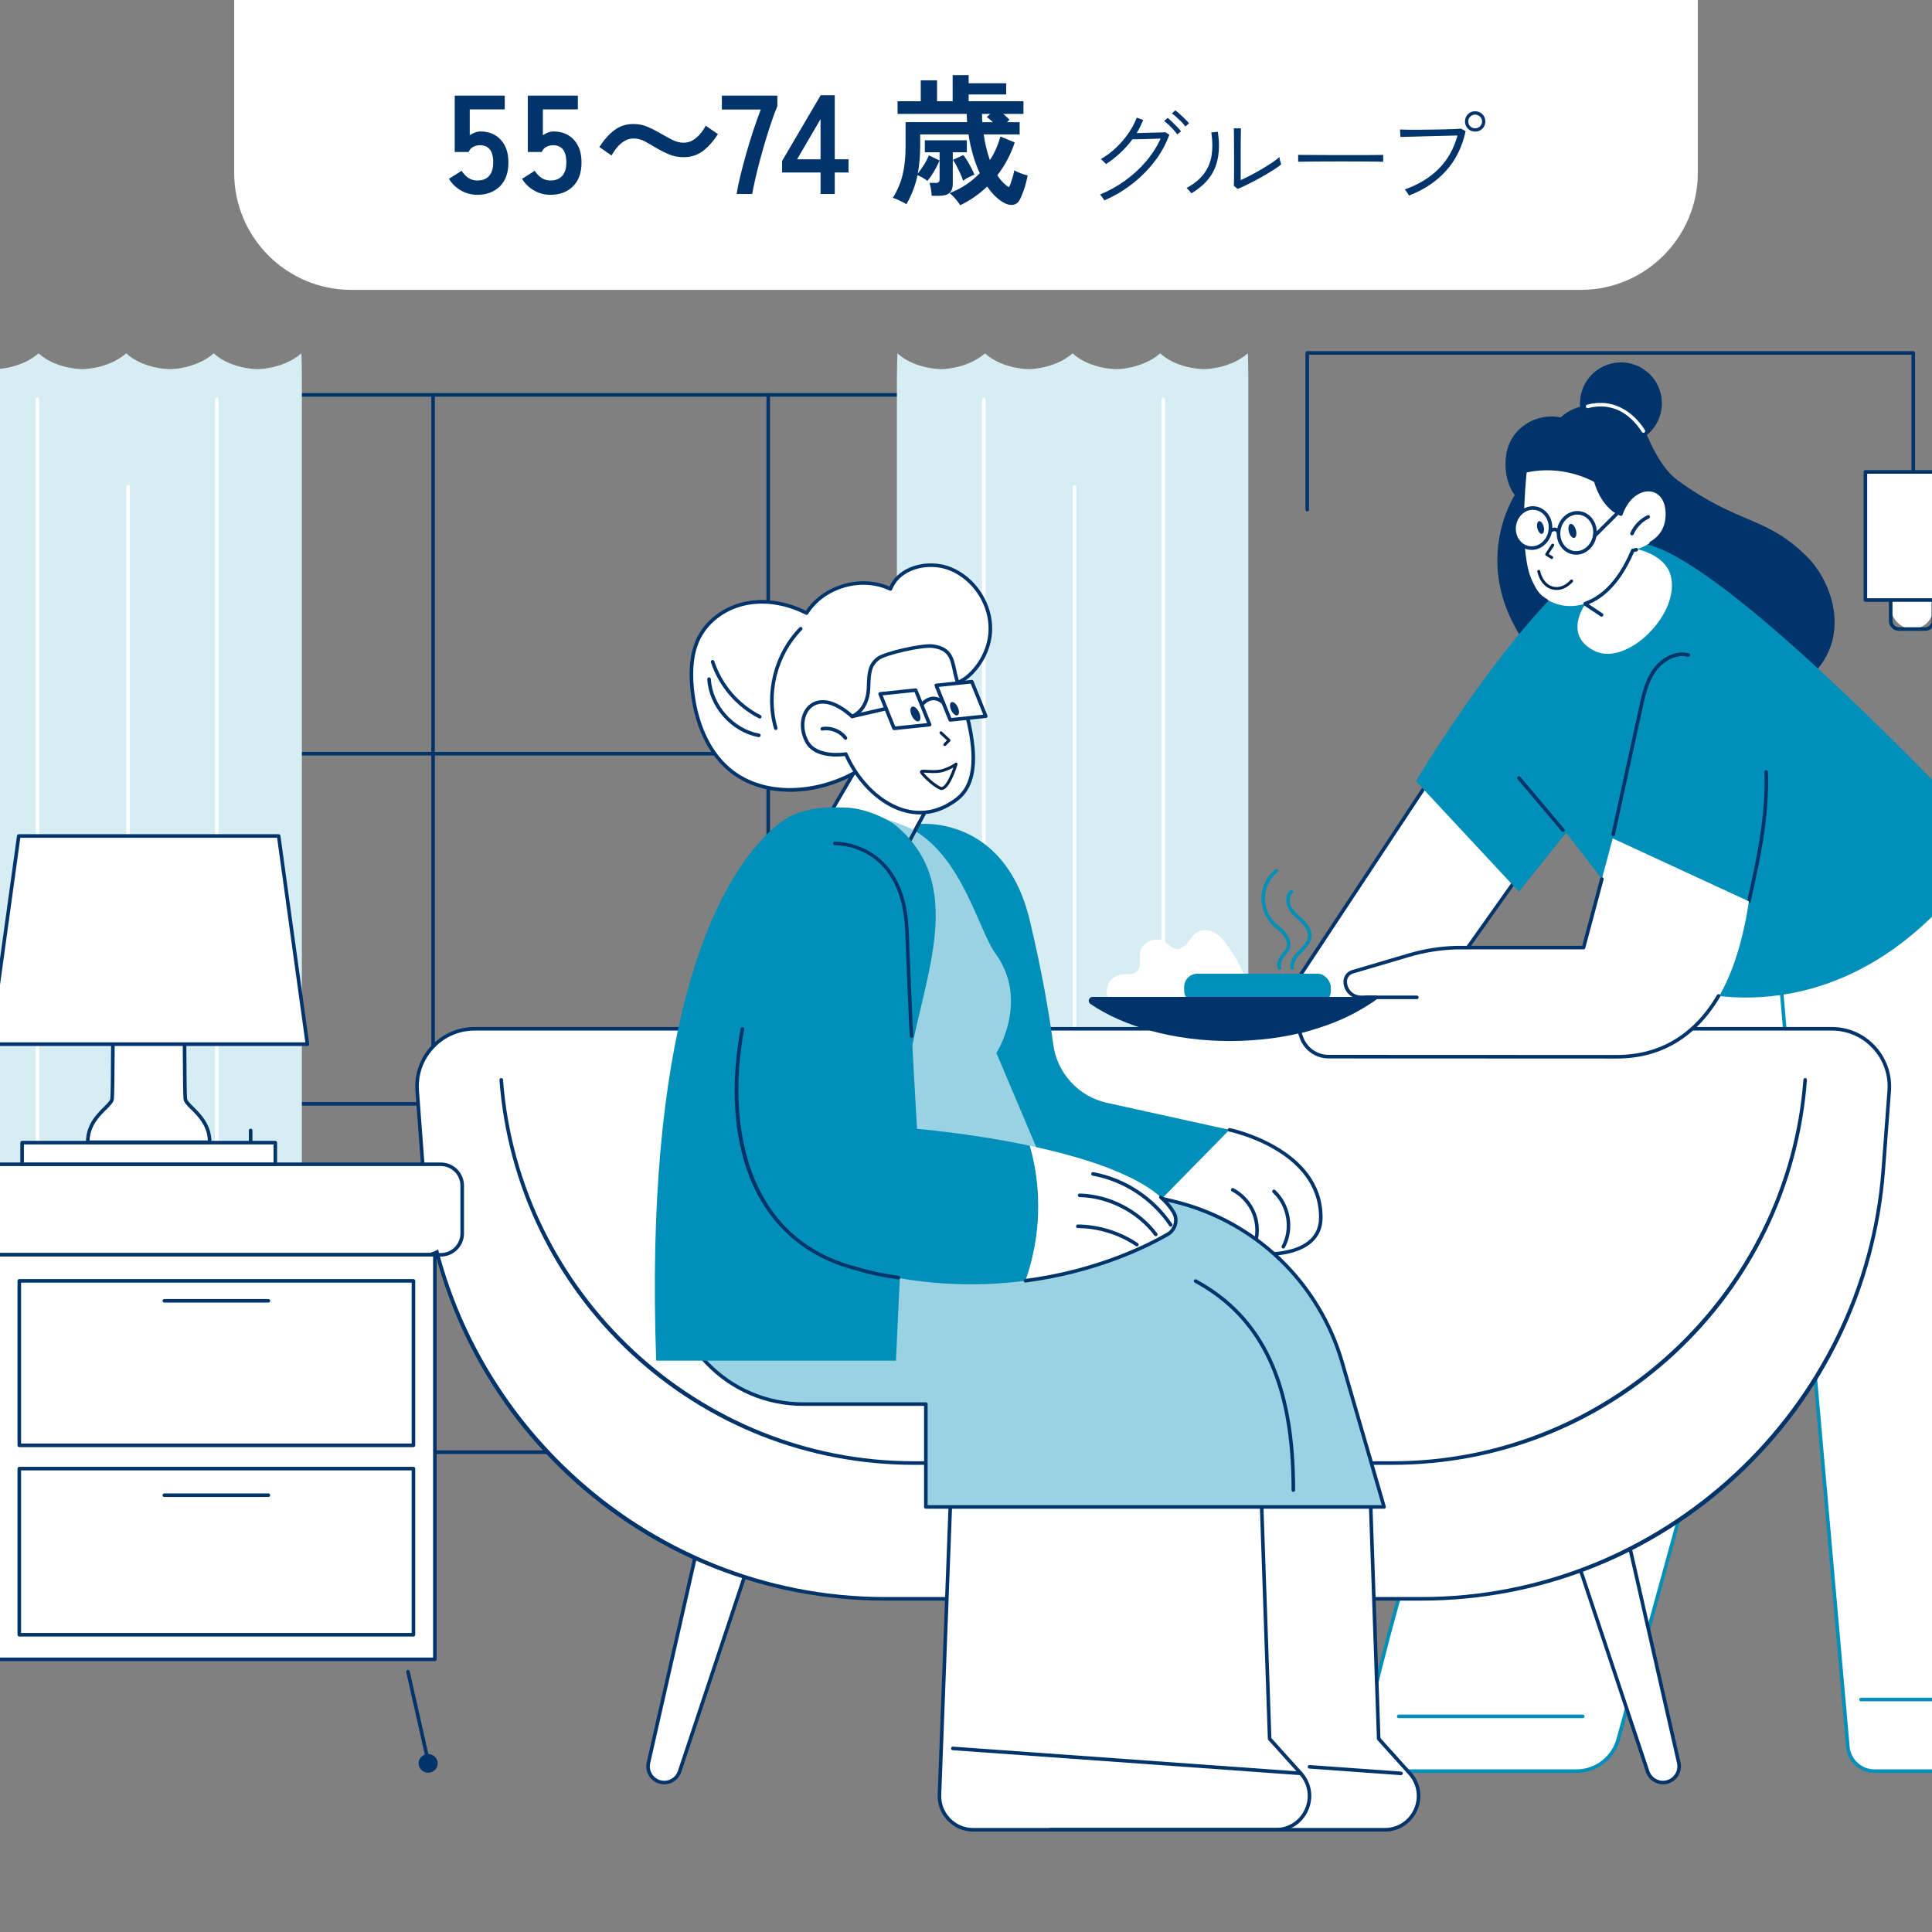 <?xml version="1.0" encoding="UTF-8"?>
<svg id="_レイヤー_2" data-name="レイヤー 2" xmlns="http://www.w3.org/2000/svg" viewBox="0 0 330 330">
  <rect x="0" y="0" width="330" height="330" fill="#808080" stroke="none"/>
  <defs>
    <style>
      .cls-1, .cls-2 {
        fill: none;
      }

      .cls-3 {
        fill: #008fb8;
      }

      .cls-2 {
        stroke: #002750;
        stroke-linecap: round;
        stroke-linejoin: round;
        stroke-width: .5px;
      }

      .cls-4 {
        fill: #fff;
      }

      .cls-5 {
        fill: #00346a;
      }

      .cls-6 {
        fill: #99d2e3;
      }

      .cls-7 {
        fill: #d6edf4;
      }
    </style>
  </defs>
  <g id="content">
    <g id="_げつがくほけん量" data-name="げつがくほけん量">
      <g>
        <g>
          <g id="Home_care_service" data-name="Home care service">
            <g>
              <g>
                <path class="cls-5" d="M185.112,248.35H21.843c-.168,0-.304-.136-.304-.304V67.446c0-.168.136-.304.304-.304h163.269c.168,0,.304.136.304.304v180.6c0,.168-.136.304-.304.304ZM22.147,247.742h162.661V67.75H22.147v179.992Z"/>
                <path class="cls-5" d="M185.112,129.045H21.843c-.168,0-.304-.136-.304-.304s.136-.304.304-.304h163.269c.168,0,.304.136.304.304s-.136.304-.304.304Z"/>
                <path class="cls-5" d="M185.112,188.845H21.843c-.168,0-.304-.136-.304-.304s.136-.304.304-.304h163.269c.168,0,.304.136.304.304s-.136.304-.304.304Z"/>
                <path class="cls-5" d="M131.225,248.35c-.168,0-.304-.136-.304-.304V67.446c0-.168.136-.304.304-.304s.304.136.304.304v180.6c0,.168-.136.304-.304.304Z"/>
                <path class="cls-5" d="M73.971,248.35c-.168,0-.304-.136-.304-.304V67.446c0-.168.136-.304.304-.304s.304.136.304.304v180.6c0,.168-.136.304-.304.304Z"/>
              </g>
              <g>
                <path class="cls-7" d="M51.47,60.353c-2.626,2.297-6.302,2.697-7.481,2.697-.905,0-4.824-.278-7.478-2.693,0,0,0-.002,0-.003,0,0,0,0-.002.001,0,0-.001,0-.002-.001,0,0,0,.002,0,.003-2.626,2.294-6.299,2.694-7.478,2.694-.905,0-4.825-.278-7.478-2.694,0-.001,0-.003,0-.004,0,0-.001.001-.002.002,0,0,0,0,0,0h0c-2.626,2.295-6.299,2.695-7.479,2.695-.905,0-4.824-.278-7.478-2.693,0,0,0-.002,0-.003,0,0-.001,0-.002.001,0,0-.001,0-.002-.001,0,0,0,.002,0,.003-2.626,2.294-6.299,2.694-7.478,2.694-.905,0-4.828-.278-7.481-2.697-.035.409-.089,3.673-.089,4.025v186.3c0,3.712,3.39,6.721,7.571,6.721,3.782,0,6.915-2.461,7.48-5.678.565,3.217,3.698,5.678,7.48,5.678s6.916-2.462,7.48-5.679c.563,3.218,3.698,5.681,7.48,5.681s6.915-2.461,7.48-5.678c.565,3.217,3.698,5.678,7.48,5.678,4.181,0,7.571-3.009,7.571-6.721V64.378c0-.352-.031-3.687-.089-4.025Z"/>
                <path class="cls-4" d="M37.031,234.637c-.168,0-.304-.136-.304-.304V68.225c0-.168.136-.304.304-.304s.304.136.304.304v166.108c0,.168-.136.304-.304.304Z"/>
                <path class="cls-4" d="M21.876,246.597c-.168,0-.304-.136-.304-.304V83.175c0-.168.136-.304.304-.304s.304.136.304.304v163.118c0,.168-.136.304-.304.304Z"/>
                <path class="cls-4" d="M6.383,246.597c-.168,0-.304-.136-.304-.304V68.225c0-.168.136-.304.304-.304s.304.136.304.304v178.068c0,.168-.136.304-.304.304Z"/>
              </g>
              <g>
                <path class="cls-7" d="M213.13,60.353c-2.626,2.297-6.302,2.697-7.481,2.697-.905,0-4.824-.278-7.478-2.693,0,0,0-.002,0-.003,0,0-.001,0-.002.001,0,0-.001,0-.002-.001,0,0,0,.002,0,.003-2.626,2.294-6.299,2.694-7.478,2.694-.905,0-4.825-.278-7.478-2.694,0-.001,0-.003,0-.004,0,0-.001.001-.002.002,0,0,0,0,0,0h0c-2.626,2.295-6.299,2.695-7.479,2.695-.905,0-4.824-.278-7.478-2.693,0,0,0-.002,0-.003,0,0-.001,0-.002.001,0,0-.001,0-.002-.001,0,0,0,.002,0,.003-2.626,2.294-6.299,2.694-7.478,2.694-.905,0-4.828-.278-7.481-2.697-.035.409-.089,3.673-.089,4.025v186.3c0,3.712,3.39,6.721,7.571,6.721,3.781,0,6.915-2.461,7.48-5.678.565,3.217,3.698,5.678,7.48,5.678s6.916-2.462,7.48-5.679c.563,3.218,3.698,5.681,7.48,5.681s6.915-2.461,7.48-5.678c.565,3.217,3.698,5.678,7.48,5.678,4.181,0,7.571-3.009,7.571-6.721V64.378c0-.352-.031-3.687-.089-4.025Z"/>
                <path class="cls-4" d="M198.692,234.637c-.168,0-.304-.136-.304-.304V68.225c0-.168.136-.304.304-.304s.304.136.304.304v166.108c0,.168-.136.304-.304.304Z"/>
                <path class="cls-4" d="M183.536,246.597c-.168,0-.304-.136-.304-.304V83.175c0-.168.136-.304.304-.304s.304.136.304.304v163.118c0,.168-.136.304-.304.304Z"/>
                <path class="cls-4" d="M168.044,246.597c-.168,0-.304-.136-.304-.304V68.225c0-.168.136-.304.304-.304s.304.136.304.304v178.068c0,.168-.136.304-.304.304Z"/>
              </g>
            </g>
            <g>
              <g>
                <g>
                  <g>
                    <path class="cls-4" d="M320.198,302.523h30.858c2.717,0,4.84-2.346,4.571-5.05l-14.09-141.781c-.921-9.263-6.802-17.203-13.327-23.839l-2.135.856-42.01,8.669s-39.876,103.257-50.484,152.855l-4.799,3.679c-1.949,1.494-.893,4.611,1.563,4.611h38.948c3.315,0,6.222-2.215,7.102-5.413l29.615-107.613,9.612,108.835c.209,2.372,2.196,4.191,4.576,4.191Z"/>
                    <path class="cls-3" d="M351.056,302.827h-30.858c-2.556,0-4.654-1.921-4.879-4.469l-9.463-107.154-29.167,105.986c-.913,3.319-3.954,5.637-7.395,5.637h-38.948c-1.251,0-2.319-.766-2.721-1.951-.402-1.186-.02-2.444.973-3.206l4.71-3.611c10.526-49.097,50.075-151.76,50.474-152.792.037-.096.121-.167.222-.188l41.984-8.664,2.109-.846c.114-.046.244-.019.33.069,8.368,8.511,12.63,16.145,13.413,24.023l14.09,141.781c.137,1.375-.317,2.75-1.244,3.775-.927,1.023-2.25,1.61-3.63,1.61ZM306.011,189.193c.009,0,.018,0,.028.001.147.013.263.13.276.276l9.612,108.835c.197,2.231,2.034,3.914,4.273,3.914h30.858c1.209,0,2.367-.514,3.179-1.41.812-.897,1.209-2.102,1.09-3.306l-14.09-141.781c-.764-7.688-4.928-15.163-13.099-23.512l-1.946.781c-.017.007-.034.012-.052.016l-41.848,8.635c-1.76,4.573-40.119,104.533-50.41,152.655-.015.071-.055.134-.112.178l-4.799,3.679c-.951.729-1.02,1.783-.767,2.527.252.744.948,1.538,2.145,1.538h38.948c3.168,0,5.967-2.134,6.808-5.189l29.615-107.613c.037-.133.157-.224.293-.224Z"/>
                  </g>
                  <path class="cls-3" d="M349.308,290.595h-31.435c-.168,0-.304-.136-.304-.304s.136-.304.304-.304h31.435c.168,0,.304.136.304.304s-.136.304-.304.304Z"/>
                  <path class="cls-3" d="M270.347,293.474h-31.435c-.168,0-.304-.136-.304-.304s.136-.304.304-.304h31.435c.168,0,.304.136.304.304s-.136.304-.304.304Z"/>
                  <path class="cls-3" d="M306.01,189.669c-.156,0-.289-.12-.303-.278l-1.71-20.053c-.014-.167.11-.315.277-.329.167-.015.315.11.329.277l1.71,20.053c.014.167-.11.315-.277.329-.009,0-.018.001-.026.001Z"/>
                </g>
                <g>
                  <g>
                    <ellipse class="cls-5" cx="276.872" cy="68.889" rx="6.994" ry="6.989" transform="translate(-7.039 97.148) rotate(-19.656)"/>
                    <path class="cls-5" d="M261.504,111.194c8.687.246,42.891,10.885,49.253,2.709,5.155-6.625,1.702-15.031-2.085-18.803-7.064-7.038-11.573-5.369-22.17-13.098-2.968-2.165-4.921-7.11-4.921-7.11-.18-.434-1.93-4.012-6.149-5.374-2.125-.686-6.254-.701-8.844,1.775,0,0-3.616-.928-6.763,1.756-2.006,1.71-2.674,3.999-2.676,6.132-.004,3.627,1.592,5.374,1.592,5.374,0,0-8.288,12.513,2.763,26.639Z"/>
                    <path class="cls-4" d="M280.706,73.926c-.101,0-.2-.05-.257-.142-1.309-2.068-4.244-5.347-9.198-4.075-.163.042-.328-.056-.37-.219-.042-.163.056-.328.219-.37,5.524-1.417,8.738,2.562,9.863,4.34.09.142.048.33-.094.42-.05.032-.107.047-.162.047Z"/>
                  </g>
                  <g>
                    <g>
                      <polygon class="cls-4" points="247.01 128.895 217.609 173.371 235.374 183.468 270.343 134.147 247.01 128.895"/>
                      <path class="cls-5" d="M235.374,183.773c-.051,0-.103-.013-.15-.04l-17.765-10.098c-.073-.042-.126-.112-.146-.194-.02-.082-.004-.168.042-.239l29.401-44.476c.07-.105.197-.157.321-.129l23.333,5.252c.099.022.181.093.217.188.036.095.023.202-.036.285l-34.969,49.321c-.059.083-.153.128-.248.128ZM218.043,173.267l17.242,9.801,34.546-48.724-22.683-5.106-29.105,44.029Z"/>
                    </g>
                    <g>
                      <path class="cls-3" d="M288.169,169.018s26.195,9.104,48.147-19.607c2.371-3.101,2.147-7.462-.55-10.285-11.999-12.56-44.89-45.946-55.864-46.337-13.52-.482-38.052,40.636-38.052,40.636l17.595,18.894,8.069-10.085,20.653,26.784Z"/>
                      <path class="cls-5" d="M266.979,142.109c-.086,0-.172-.037-.233-.108l-7.533-8.918c-.108-.128-.092-.32.036-.429.128-.108.32-.092.429.036l7.533,8.918c.108.128.092.32-.036.429-.057.048-.127.072-.196.072Z"/>
                      <path class="cls-5" d="M275.546,142.825c-.021,0-.043-.002-.065-.007-.164-.036-.268-.198-.233-.362l4.717-21.649c.462-2.122.986-4.527,2.347-6.458,1.278-1.814,3.673-3.372,6.144-2.764.163.04.263.205.223.368-.04.163-.205.263-.368.223-2.181-.536-4.38.932-5.502,2.524-1.29,1.831-1.8,4.172-2.25,6.237l-4.717,21.649c-.031.142-.157.239-.297.239Z"/>
                      <path class="cls-5" d="M298.73,154.26c-.022,0-.044-.002-.067-.007-.164-.037-.267-.199-.231-.363,1.517-6.785,3.237-14.475,2.928-22.024-.007-.168.124-.31.291-.316.17-.005.309.124.316.291.312,7.629-1.416,15.36-2.942,22.182-.032.142-.157.238-.297.238Z"/>
                    </g>
                  </g>
                  <g>
                    <g>
                      <path class="cls-4" d="M270.795,103.184s-3.921,5.272,1.576,8.003c5.497,2.731,14.778-6.401,12.982-12.917-1.067-3.87-6.47-4.632-6.47-4.632l-4.224-1.868-7.221,8.659,3.357,2.755Z"/>
                      <path class="cls-5" d="M273.561,105.333c-.058,0-.117-.016-.168-.051l-2.766-1.844c-.14-.093-.178-.282-.084-.422.093-.14.282-.178.422-.084l2.766,1.844c.14.093.178.282.084.422-.059.088-.155.135-.253.135Z"/>
                    </g>
                    <g>
                      <g>
                        <path class="cls-4" d="M276.865,87.813s-2.997-1.021-4.316-5.693c0,0-5.265-3.239-12.065-1.675,0,0-1.579,13.618.956,18.91,2.535,5.293,12.086,7.457,17.451-5.337,0,0,6.089-1.337,5.905-6.52-.184-5.183-5.984-5.253-7.932.315Z"/>
                        <path class="cls-5" d="M264.106,102.898c-.047,0-.095-.011-.14-.034-1.573-.818-2.169-2.061-2.799-3.377-2.544-5.311-1.049-18.517-.984-19.077.015-.128.108-.233.234-.261,6.842-1.574,12.073,1.577,12.292,1.712.065.04.113.103.133.176,1.025,3.63,3.106,4.985,3.85,5.365,1.225-3.151,3.62-4.311,5.379-4.044,1.788.271,2.949,1.854,3.03,4.129.088,2.478-.894,4.349-2.919,5.56-.144.086-.331.04-.417-.105-.086-.144-.039-.331.105-.417,1.846-1.104,2.704-2.745,2.623-5.016-.07-1.965-1.033-3.325-2.513-3.549-1.575-.239-3.758.896-4.828,3.954-.055.158-.227.241-.385.188-.127-.044-3.113-1.109-4.476-5.78-.742-.417-5.535-2.922-11.527-1.627-.185,1.753-1.345,13.735.952,18.529.708,1.478,1.232,2.425,2.531,3.1.149.078.207.261.13.41-.054.104-.16.164-.27.164Z"/>
                        <path class="cls-5" d="M270.765,103.397c-.127,0-.245-.08-.288-.207-.054-.159.032-.332.191-.386,2.238-.756,5.432-2.914,7.944-8.905.041-.097.129-.167.234-.183.106-.017.412-.07.55-.115.16-.052.331.035.383.195.052.16-.035.332-.195.384-.131.043-.332.083-.476.109-2.59,6.082-5.909,8.302-8.246,9.091-.032.011-.065.016-.097.016Z"/>
                      </g>
                      <path class="cls-5" d="M278.756,91.446c-.04,0-.082-.008-.121-.025-.154-.067-.225-.246-.158-.4.566-1.304,1.628-2.4,2.913-3.009.152-.072.334-.007.405.145.072.152.007.333-.145.405-1.154.546-2.107,1.531-2.615,2.701-.05.115-.162.183-.279.183Z"/>
                    </g>
                    <g>
                      <path class="cls-5" d="M269.223,94.746c-.169,0-.34-.014-.512-.042-.904-.15-1.688-.677-2.207-1.486-.513-.799-.707-1.778-.544-2.757.337-2.033,2.12-3.438,3.974-3.129.904.15,1.688.677,2.207,1.486.513.799.707,1.778.544,2.757-.306,1.845-1.802,3.171-3.463,3.171ZM269.422,87.898c-1.368,0-2.605,1.115-2.862,2.662-.138.83.024,1.657.456,2.329.425.662,1.063,1.093,1.795,1.215,1.521.253,2.992-.927,3.274-2.629.138-.83-.024-1.657-.456-2.329-.425-.662-1.063-1.093-1.795-1.215-.138-.023-.276-.034-.413-.034Z"/>
                      <g>
                        <path class="cls-4" d="M264.79,90.702c-.31,1.87-1.933,3.159-3.624,2.879-1.692-.28-2.811-2.023-2.501-3.893.31-1.87,1.933-3.159,3.624-2.879,1.691.28,2.811,2.023,2.501,3.893Z"/>
                        <path class="cls-5" d="M261.627,93.923c-.169,0-.34-.014-.511-.042-.904-.15-1.688-.677-2.207-1.486-.513-.799-.707-1.778-.544-2.757.337-2.032,2.118-3.436,3.974-3.129.904.15,1.688.678,2.207,1.486.513.799.707,1.778.544,2.757-.306,1.845-1.802,3.171-3.462,3.171ZM261.826,87.075c-1.368,0-2.605,1.115-2.862,2.662-.138.83.024,1.657.456,2.329.425.662,1.063,1.093,1.795,1.215,1.525.254,2.992-.927,3.274-2.628.138-.83-.024-1.657-.456-2.329-.425-.662-1.063-1.093-1.795-1.215-.138-.023-.276-.034-.412-.034Z"/>
                      </g>
                      <path class="cls-5" d="M272.386,91.829c-.078,0-.156-.03-.216-.089-.119-.119-.118-.312,0-.43l4.486-4.471c.119-.119.312-.118.43,0,.119.119.118.312,0,.43l-4.486,4.471c-.059.059-.137.089-.215.089Z"/>
                      <path class="cls-5" d="M266.211,91.319c-.127,0-.246-.081-.289-.208-.071-.213-.169-.341-.29-.377-.226-.068-.557.133-.655.209-.132.103-.324.079-.427-.053-.103-.132-.081-.322.051-.426.063-.05.638-.484,1.205-.313.222.067.522.254.693.768.053.159-.033.332-.193.385-.032.011-.064.016-.096.016Z"/>
                    </g>
                  </g>
                </g>
              </g>
              <g>
                <g>
                  <path class="cls-4" d="M112.711,304.368c-1.42-.398-2.278-1.842-1.951-3.282l9.551-42.047,9.393,2.633-13.625,40.905c-.467,1.401-1.948,2.189-3.368,1.791Z"/>
                  <path class="cls-5" d="M113.459,304.776c-.275,0-.554-.037-.831-.115-1.578-.442-2.529-2.042-2.165-3.642l9.551-42.047c.018-.081.069-.151.141-.194.071-.043.157-.054.238-.032l9.393,2.633c.08.022.148.077.187.15.039.074.046.16.02.239l-13.625,40.905c-.427,1.283-1.619,2.102-2.908,2.102ZM120.537,259.42l-9.48,41.735c-.292,1.283.471,2.567,1.736,2.921,1.265.355,2.581-.345,2.997-1.594l13.524-40.602-8.777-2.46Z"/>
                </g>
                <g>
                  <path class="cls-4" d="M284.791,304.368c1.42-.398,2.278-1.842,1.951-3.282l-9.551-42.047-9.393,2.633,13.625,40.905c.467,1.401,1.948,2.189,3.368,1.791Z"/>
                  <path class="cls-5" d="M284.043,304.776c-1.29,0-2.481-.819-2.908-2.102l-13.625-40.905c-.026-.079-.019-.165.02-.239.039-.074.107-.128.187-.15l9.393-2.633c.08-.023.166-.011.238.032.072.043.123.113.141.194l9.551,42.047c.364,1.6-.588,3.2-2.165,3.642-.277.078-.556.115-.831.115ZM284.791,304.368h.003-.003ZM268.188,261.88l13.524,40.602c.416,1.248,1.733,1.949,2.997,1.594,1.265-.355,2.028-1.638,1.736-2.921l-9.48-41.735-8.777,2.46Z"/>
                </g>
                <g>
                  <path class="cls-4" d="M242.792,273.091h-91.635c-41.389,0-75.782-31.955-78.887-73.296l-1.012-13.47c-.43-5.722,4.089-10.602,9.818-10.602h231.797c5.728,0,10.248,4.88,9.818,10.602l-1.012,13.47c-3.105,41.341-37.498,73.296-78.887,73.296Z"/>
                  <path class="cls-5" d="M242.792,273.395h-91.635c-20.095,0-39.275-7.538-54.007-21.227-14.732-13.688-23.676-32.28-25.183-52.351l-1.012-13.47c-.211-2.815.767-5.615,2.686-7.683,1.942-2.093,4.582-3.246,7.435-3.246h231.797c2.853,0,5.493,1.153,7.435,3.246,1.918,2.068,2.897,4.868,2.686,7.683l-1.012,13.47c-1.507,20.071-10.451,38.663-25.183,52.351-14.732,13.688-33.913,21.227-54.007,21.227ZM81.076,176.028c-2.682,0-5.164,1.084-6.989,3.051-1.83,1.973-2.727,4.538-2.525,7.223l1.012,13.47c3.075,40.943,37.593,73.014,78.584,73.014h91.635c40.99,0,75.509-32.072,78.584-73.014l1.012-13.47c.202-2.685-.695-5.251-2.525-7.223-1.826-1.968-4.308-3.051-6.989-3.051H81.076Z"/>
                </g>
                <path class="cls-5" d="M237.89,250.201h-81.83c-17.953,0-35.089-6.735-48.251-18.964-13.162-12.229-21.152-28.839-22.499-46.771-.013-.168.113-.314.281-.326.169-.012.313.113.326.281,2.745,36.545,33.555,65.172,70.143,65.172h81.83c36.588,0,67.398-28.627,70.143-65.172.013-.168.155-.295.326-.281.168.013.293.159.281.326-1.347,17.932-9.337,34.542-22.499,46.771-13.162,12.229-30.298,18.964-48.251,18.964Z"/>
              </g>
              <g>
                <g>
                  <path class="cls-4" d="M275.462,143.201l-4.979,18.653-21.554.005c-2.799.065-5.577.498-8.263,1.289l-9.642,2.841c-.742.219-1.251.9-1.251,1.673,0,1.487,1.205,2.692,2.691,2.692h1.728l-3.269,2.363-9.354,2.412.705,2.031c.693,1.996,2.564,3.326,4.664,3.326,9.557-.003,30.425.017,49.15.021,14.334.003,20.42-11.847,22.64-26.55l-23.267-10.755Z"/>
                  <path class="cls-5" d="M242.011,170.658h-8.775c-.168,0-.304-.136-.304-.304s.136-.304.304-.304h8.775c.168,0,.304.136.304.304s-.136.304-.304.304Z"/>
                  <path class="cls-5" d="M276.094,180.81h-.004c-9.061-.002-18.624-.007-27.164-.012-9.108-.005-17.054-.01-21.986-.008h-.001c-2.228,0-4.217-1.418-4.951-3.53l-.327-.94c-.028-.081-.021-.17.02-.245.041-.075.111-.13.194-.15.032-.008,3.29-.826,7.178-2.598,2.862-1.304,4.354-2.173,5.098-2.668h-1.686c-1.652,0-2.995-1.344-2.995-2.996,0-.902.604-1.71,1.469-1.965l9.642-2.841c2.71-.799,5.517-1.237,8.342-1.302l21.327-.005,3.067-11.49c.043-.162.21-.259.372-.216.162.043.259.21.216.372l-3.127,11.716c-.036.133-.156.226-.294.226l-21.554.005c-2.764.064-5.518.493-8.177,1.277l-9.642,2.841c-.608.179-1.033.747-1.033,1.381,0,1.317,1.071,2.388,2.387,2.388h2.585c.119,0,.228.07.277.179.049.109.03.236-.048.326-.036.041-.937,1.031-5.973,3.326-3.231,1.473-6.037,2.296-6.962,2.549l.219.63c.648,1.867,2.407,3.121,4.376,3.121h.001c4.933-.002,12.878.003,21.987.008,8.54.005,18.103.011,27.163.012h.004c7.381,0,13.164-3.446,17.188-10.241.086-.145.272-.192.417-.107.145.086.193.272.107.417-4.141,6.994-10.101,10.54-17.711,10.54Z"/>
                </g>
                <g>
                  <path class="cls-4" d="M214.154,170.913c-.939-3.282-2.416-6.408-4.354-9.217-.617-.894-1.304-1.778-2.239-2.331-.935-.553-2.172-.713-3.095-.139-.673.418-1.078,1.144-1.569,1.767-.491.622-1.201,1.199-1.987,1.1-.797-.101-1.333-.841-2.015-1.265-1.52-.946-3.85.104-4.149,1.869-.187,1.106.243,2.451-.567,3.226-.722.69-1.894.388-2.875.575-1.045.2-1.934,1.057-2.173,2.094-.514,2.238,1.15,3.037,2.931,3.273,2.322.308,4.655.53,6.994.665,4.72.272,9.461.189,14.169-.25.334-.031.71-.087.905-.36.202-.283.12-.671.025-1.005Z"/>
                  <rect class="cls-3" x="202.263" y="166.31" width="25.044" height="5.246" rx="2.275" ry="2.275"/>
                  <path class="cls-5" d="M233.572,170.284h-46.948c-.644,0-.905.835-.372,1.197,5.682,3.87,14.255,6.335,23.846,6.335s18.163-2.465,23.846-6.335c.533-.363.273-1.197-.372-1.197Z"/>
                  <g>
                    <path class="cls-3" d="M218.584,165.648c-.108,0-.213-.058-.268-.16-.328-.612-.179-1.42.41-2.216.101-.136.208-.269.316-.402.316-.391.615-.761.726-1.195.226-.885-.405-1.73-.687-2.051-.292-.334-.627-.623-.981-.929-.291-.252-.592-.512-.867-.799-1.214-1.268-1.873-3.072-1.764-4.824.109-1.752.987-3.46,2.349-4.568.13-.106.322-.086.428.044.106.13.086.322-.044.428-1.232,1.002-2.027,2.548-2.126,4.133-.099,1.586.498,3.218,1.596,4.366.255.266.532.506.825.76.354.306.72.623,1.041.989.729.833,1.028,1.782.819,2.603-.144.563-.499,1.003-.842,1.427-.102.126-.205.253-.3.382-.164.221-.673.987-.363,1.566.079.148.024.332-.124.412-.046.025-.095.036-.144.036Z"/>
                    <path class="cls-3" d="M220.717,165.648c-.144,0-.272-.103-.299-.25-.223-1.231.681-2.304,1.379-3.004l.121-.121c.686-.685,1.396-1.393,1.485-2.274.077-.76-.318-1.579-1.175-2.433-.192-.191-.392-.375-.593-.559-.562-.516-1.142-1.049-1.537-1.737-.56-.975-.636-2.425.326-3.189.131-.105.323-.083.427.049.105.131.083.323-.049.427-.67.533-.616,1.644-.177,2.41.348.607.869,1.085,1.421,1.592.207.19.413.38.611.576.993.989,1.447,1.973,1.351,2.925-.111,1.097-.934,1.919-1.661,2.643l-.12.12c-.957.959-1.342,1.742-1.211,2.466.03.165-.08.324-.245.353-.018.003-.037.005-.054.005Z"/>
                  </g>
                </g>
              </g>
            </g>
            <g>
              <g>
                <g>
                  <path class="cls-4" d="M150.516,123.974l-8.89,15.221-5.711,1.075s9.102,8.959,18.978,6.754c8.325-1.858,5.811-3.787,5.811-3.787l-3.794-2.65,6.448-14.216-12.842-2.397Z"/>
                  <path class="cls-5" d="M155.253,144.149c-.048,0-.097-.011-.143-.036-.148-.079-.205-.263-.126-.412l3.035-5.702,4.909-11.4-12.257-2.288-8.781,15.036c-.044.076-.12.129-.206.146l-5.711,1.075c-.166.03-.324-.078-.355-.243-.031-.165.078-.324.243-.355l5.574-1.049,8.82-15.101c.065-.111.191-.17.319-.146l12.842,2.397c.091.017.169.074.213.156.044.082.048.178.011.263l-5.07,11.772-3.046,5.724c-.055.103-.16.161-.269.161Z"/>
                </g>
                <g>
                  <g>
                    <path class="cls-4" d="M169.154,107.771c.195-4.483-2.675-8.939-6.837-10.613-3.715-1.494-8.776-.287-10.225,3.446-4.897-2.369-11.433-.492-14.327,4.115-3.084-1.576-6.653-2.325-10.061-1.709-3.408.615-6.608,2.689-8.227,5.751-1.421,2.686-1.554,5.873-1.254,8.897.508,5.128,2.342,10.375,6.269,13.71,5.719,4.857,14.559,4.381,21.154.803,2.856-1.55,5.408-3.596,7.715-5.874,2.344-2.313,4.123-5.304,6.523-7.509,1.719-1.579,4.071-1.918,5.808-3.581,2.019-1.933,3.34-4.63,3.463-7.437Z"/>
                    <path class="cls-5" d="M134.958,135.238c-.074,0-.147,0-.22-.001-4.082-.045-7.693-1.302-10.442-3.637-3.518-2.988-5.782-7.929-6.375-13.912-.372-3.759.049-6.726,1.288-9.069,1.605-3.035,4.761-5.243,8.442-5.908,3.186-.575,6.729-.002,10.008,1.615,2.977-4.459,9.38-6.308,14.276-4.13.643-1.424,1.824-2.539,3.434-3.236,2.158-.936,4.865-.968,7.063-.083,4.272,1.719,7.228,6.307,7.027,10.909-.122,2.811-1.419,5.597-3.556,7.644-.924.885-2.011,1.406-3.062,1.911-1,.48-1.945.934-2.75,1.674-1.254,1.152-2.364,2.558-3.438,3.916-.965,1.222-1.963,2.485-3.077,3.585-2.576,2.542-5.122,4.48-7.784,5.924-3.334,1.809-7.172,2.8-10.833,2.8ZM130.132,103.101c-.807,0-1.601.069-2.373.208-3.499.632-6.494,2.723-8.012,5.594-1.181,2.234-1.581,5.088-1.22,8.725.577,5.826,2.766,10.623,6.163,13.508,5.953,5.056,14.961,3.942,20.811.768,2.611-1.417,5.112-3.322,7.647-5.823,1.088-1.073,2.074-2.322,3.027-3.529,1.088-1.377,2.213-2.802,3.503-3.987.872-.801,1.902-1.296,2.899-1.774,1.008-.484,2.05-.984,2.904-1.802,2.025-1.939,3.253-4.575,3.369-7.231.19-4.353-2.605-8.692-6.646-10.318-2.053-.826-4.579-.796-6.594.077-1.568.68-2.686,1.785-3.234,3.197-.031.079-.093.142-.172.173-.079.031-.168.028-.244-.009-4.748-2.297-11.13-.464-13.937,4.003-.084.134-.256.181-.396.109-2.434-1.244-5.024-1.889-7.495-1.889Z"/>
                  </g>
                  <g>
                    <path class="cls-4" d="M159.268,110.364c3.696.453,3.342,2.953,4.121,5.586,1.815,6.133,5.344,16.445.11,20.518-7.48,5.82-15.711-.158-19.026-7.669,0,0-4.989.847-6.617-2.067-2.422-4.335,1.109-10.254,7.694-4.359,0,0,2.572-.926,2.787-4.643.126-2.174-.064-3.992,1.691-5.28,1.224-.898,7.485-2.301,9.239-2.086Z"/>
                    <path class="cls-5" d="M157.126,139.109c-.813,0-1.633-.103-2.453-.31-4.187-1.056-8.149-4.75-10.384-9.667-1.043.134-5.175.476-6.699-2.252-1.293-2.315-.984-5.186.703-6.537.854-.684,3.263-1.873,7.313,1.674.541-.265,2.255-1.335,2.427-4.304.017-.287.028-.568.038-.842.073-1.858.136-3.462,1.777-4.666,1.261-.925,7.625-2.366,9.456-2.143,3.181.39,3.585,2.286,4.012,4.293.105.491.213.999.364,1.508.113.381.232.778.356,1.189,1.881,6.255,4.723,15.708-.35,19.655-2.044,1.59-4.275,2.401-6.56,2.401ZM144.473,128.494c.119,0,.229.07.278.181,2.142,4.855,6.001,8.508,10.07,9.534,2.937.74,5.873.055,8.49-1.982,4.744-3.691,1.974-12.904.141-19-.124-.412-.243-.81-.357-1.191-.157-.532-.268-1.052-.375-1.554-.43-2.02-.741-3.479-3.491-3.816-1.704-.21-7.859,1.176-9.022,2.029-1.404,1.03-1.459,2.428-1.528,4.199-.011.278-.022.562-.039.853-.224,3.874-2.875,4.872-2.987,4.912-.105.038-.223.015-.306-.06-2.67-2.39-5.103-3.04-6.673-1.782-1.462,1.171-1.705,3.703-.552,5.766,1.504,2.691,6.253,1.923,6.301,1.915.017-.003.034-.004.051-.004Z"/>
                  </g>
                  <path class="cls-5" d="M132.507,124.686c-.132,0-.253-.086-.292-.219-1.754-6.021-.054-12.808,4.331-17.291.118-.12.31-.122.43-.005.12.118.122.31.005.43-4.234,4.328-5.876,10.881-4.182,16.695.047.161-.046.33-.207.377-.028.008-.057.012-.085.012Z"/>
                  <path class="cls-5" d="M129.624,125.911c-.018,0-.036-.001-.054-.005-4.641-.834-8.489-5.177-8.76-9.886-.01-.168.119-.312.286-.321.167-.008.312.119.321.286.256,4.441,3.884,8.535,8.26,9.322.165.03.275.188.246.353-.026.147-.155.25-.299.25Z"/>
                  <path class="cls-5" d="M129.775,122.732c-.046,0-.093-.011-.138-.033-3.862-1.965-6.853-5.454-8.207-9.572-.052-.16.034-.332.194-.384.16-.052.332.034.384.194,1.304,3.966,4.185,7.327,7.905,9.22.15.076.209.259.133.409-.054.105-.161.166-.271.166Z"/>
                  <path class="cls-5" d="M144.416,126.364c-.092,0-.184-.042-.243-.122-.832-1.107-2.308-1.693-3.673-1.458-.165.029-.323-.083-.351-.248-.029-.166.083-.323.248-.351,1.584-.273,3.296.408,4.262,1.693.101.134.074.325-.06.426-.055.041-.119.061-.182.061Z"/>
                </g>
                <g>
                  <g>
                    <polygon class="cls-4" points="158.79 123.775 152.715 124.409 150.329 118.514 156.405 117.879 158.79 123.775"/>
                    <path class="cls-5" d="M152.714,124.713c-.123,0-.235-.074-.282-.19l-2.386-5.895c-.036-.089-.028-.189.021-.271.049-.082.134-.136.229-.146l6.076-.634c.137-.013.263.063.314.189l2.386,5.895c.036.089.028.189-.021.271-.049.082-.134.136-.229.146l-6.076.634c-.011.001-.021.002-.032.002ZM150.763,118.774l2.148,5.308,5.446-.569-2.148-5.308-5.446.568Z"/>
                  </g>
                  <g>
                    <polygon class="cls-4" points="168.378 122.331 162.302 122.965 159.917 117.07 165.993 116.436 168.378 122.331"/>
                    <path class="cls-5" d="M162.302,123.269c-.123,0-.235-.074-.282-.19l-2.386-5.895c-.036-.089-.028-.189.021-.271.049-.082.134-.136.229-.146l6.076-.634c.136-.013.263.063.314.189l2.386,5.895c.036.089.028.189-.021.271-.049.082-.134.136-.229.146l-6.076.634c-.011.001-.021.002-.032.002ZM160.35,117.33l2.148,5.308,5.446-.568-2.148-5.308-5.446.569Z"/>
                  </g>
                  <path class="cls-5" d="M157.426,120.706c-.063,0-.126-.019-.18-.059-.135-.1-.164-.289-.065-.425.033-.044.814-1.09,2.023-1.218.722-.077,1.433.188,2.108.786.126.112.137.304.026.43-.112.126-.304.137-.43.026-.541-.479-1.091-.694-1.636-.637-.94.098-1.595.966-1.601.975-.06.08-.152.123-.245.123Z"/>
                  <path class="cls-5" d="M145.55,122.677c-.138,0-.264-.095-.296-.236-.038-.164.064-.327.228-.365l5.799-1.336c.165-.037.327.065.365.228.038.164-.064.327-.228.365l-5.799,1.336c-.023.005-.046.008-.069.008Z"/>
                </g>
              </g>
              <g>
                <g>
                  <path class="cls-4" d="M162.815,244.096l-2.348,62.456c-.123,3.27,2.494,5.988,5.764,5.988h70.289c4.995,0,7.629-5.92,4.286-9.633l-5.319-5.908-1.532-44.622-71.142-8.281Z"/>
                  <path class="cls-5" d="M236.521,312.843h-70.289c-1.665,0-3.218-.661-4.373-1.86-1.156-1.2-1.758-2.778-1.695-4.443l2.348-62.456c.003-.085.042-.164.106-.22.064-.055.149-.081.233-.071l71.142,8.281c.149.017.264.141.269.292l1.528,44.511,5.245,5.826c1.628,1.809,2.025,4.314,1.035,6.538-.99,2.222-3.115,3.603-5.547,3.603ZM163.106,244.436l-2.335,62.127c-.056,1.499.485,2.919,1.526,3.999,1.039,1.079,2.437,1.674,3.935,1.674h70.289c2.188,0,4.101-1.242,4.992-3.242.891-2.001.534-4.255-.931-5.883l-5.319-5.908c-.048-.053-.075-.122-.078-.193l-1.523-44.36-70.555-8.213Z"/>
                </g>
                <path class="cls-5" d="M217.895,312.843h-38.544c-.168,0-.304-.136-.304-.304s.136-.304.304-.304h38.544c2.188,0,4.101-1.242,4.992-3.242.891-2.001.534-4.255-.931-5.883l-5.319-5.908c-.048-.053-.075-.122-.078-.193l-1.532-44.622c-.006-.168.126-.309.294-.315.178-.008.309.126.315.294l1.528,44.511,5.244,5.826c1.628,1.809,2.025,4.314,1.035,6.538-.99,2.222-3.115,3.603-5.547,3.603Z"/>
                <path class="cls-5" d="M222.181,303.21c-.007,0-.015,0-.022,0l-59.433-4.263c-.168-.012-.294-.158-.282-.325.012-.167.159-.29.325-.282l59.433,4.263c.168.012.294.158.282.325-.012.16-.145.282-.303.282Z"/>
                <path class="cls-5" d="M239.301,303.21c-.007,0-.015,0-.022,0l-15.626-1.121c-.168-.012-.294-.158-.282-.325.012-.168.154-.294.325-.282l15.626,1.121c.168.012.294.158.282.325-.012.16-.145.282-.303.282Z"/>
              </g>
              <g>
                <g>
                  <path class="cls-3" d="M175.899,157.23c2.125,8.915,3.329,16.123,4.005,21.159.661,4.928,4.329,8.915,9.182,9.984l20.932,4.613-12.571,12.809-37.709-4.751-3.468-59.334.59-.953s14.696-1.742,19.039,16.473Z"/>
                  <g>
                    <path class="cls-4" d="M210.018,192.987s15.597,3.141,15.585,14.964c-.01,9.336-18.203,6.018-17.999,4.212.002-.018.004-.036.006-.055.313-2.747-1.637-5.237-4.379-5.583l-5.784-.729,12.571-12.809Z"/>
                    <path class="cls-5" d="M215.967,214.542c-3.561,0-6.991-.81-8.151-1.602-.374-.255-.547-.528-.515-.812,0,0,.006-.055.006-.055.293-2.57-1.553-4.924-4.115-5.247l-5.784-.729c-.167-.021-.285-.173-.264-.34.021-.167.174-.286.34-.264l5.784.729c2.89.364,4.973,3.02,4.643,5.919l-.006.055c.106.586,4.799,2.109,9.883,1.663,3.423-.3,7.505-1.57,7.51-5.91.012-11.434-15.187-14.634-15.34-14.665-.165-.033-.271-.194-.238-.358.033-.165.194-.271.358-.238.159.032,15.841,3.328,15.829,15.262-.003,2.349-1.091,4.114-3.235,5.244-1.862.982-4.313,1.347-6.705,1.348Z"/>
                    <path class="cls-5" d="M214.231,213.181c-.036,0-.072-.006-.107-.02-.157-.059-.237-.234-.178-.392.633-1.686.629-3.619-.012-5.303-.64-1.684-1.922-3.131-3.516-3.969-.149-.078-.206-.262-.127-.411.078-.149.261-.206.411-.127,1.723.907,3.108,2.471,3.801,4.291.692,1.82.697,3.91.013,5.733-.046.122-.162.197-.285.197Z"/>
                    <path class="cls-5" d="M219.194,213.261c-.049,0-.098-.012-.144-.037-.148-.08-.203-.264-.123-.412,1.582-2.932.924-6.842-1.53-9.094-.124-.114-.132-.306-.018-.43.113-.124.306-.132.43-.018,2.653,2.435,3.364,6.662,1.654,9.831-.055.102-.16.16-.268.16Z"/>
                  </g>
                </g>
                <g>
                  <g>
                    <path class="cls-6" d="M218.484,214.981c-4.995-4.744-11.228-8.184-18.17-9.815l-21.052-3.877-9.071-21.434s5.716-8.887-.163-16.995c-2.845-3.925-5.529-16.019-13.747-20.949-2.625-1.575-11.459-3.948-11.459-3.948,0,0-18.489,39.78-25.483,50.005-3.334,4.875-4.585,16.889-4.981,28.128-.457,12.963,9.882,23.736,22.848,23.736h20.931v17.566h78.274l-7.189-24.773c-1.988-6.851-5.744-12.9-10.739-17.645Z"/>
                    <path class="cls-5" d="M236.413,257.703h-78.274c-.168,0-.304-.136-.304-.304v-17.261h-20.626c-6.334,0-12.246-2.51-16.646-7.068-4.42-4.579-6.731-10.61-6.506-16.983.516-14.642,2.209-24.16,5.034-28.289,6.894-10.079,18.47-40.23,18.586-40.533.06-.157.236-.235.393-.175.157.06.235.236.175.393-.116.304-11.718,30.521-18.652,40.659-2.719,3.976-4.423,13.647-4.928,27.967-.219,6.206,2.031,12.08,6.336,16.539,4.284,4.438,10.041,6.882,16.208,6.882h20.931c.168,0,.304.136.304.304v17.261h77.565l-7.076-24.384c-1.936-6.671-5.621-12.726-10.656-17.509-.122-.116-.127-.308-.011-.43.116-.122.309-.127.43-.011,5.114,4.858,8.856,11.006,10.822,17.78l7.189,24.773c.027.092.008.191-.049.268-.058.076-.148.122-.243.122Z"/>
                    <path class="cls-5" d="M218.484,215.286c-.075,0-.151-.028-.209-.084-5.036-4.783-11.27-8.151-18.03-9.74l-19.127-4.495c-.164-.038-.265-.202-.227-.366.038-.163.202-.265.366-.227l19.126,4.495c6.865,1.613,13.196,5.033,18.31,9.891.122.116.127.308.011.43-.06.063-.14.095-.221.095Z"/>
                    <path class="cls-5" d="M155.253,144.149c-.048,0-.097-.011-.143-.036-.148-.079-.205-.263-.126-.412l1.709-3.211c.079-.148.263-.205.412-.126.148.079.205.263.126.412l-1.71,3.211c-.055.103-.16.161-.269.161Z"/>
                  </g>
                  <path class="cls-5" d="M220.911,254.829h0c-.168,0-.304-.137-.304-.305.028-18.035-5.227-29.297-16.538-35.441-.148-.08-.202-.265-.122-.413.08-.147.264-.202.413-.122,11.528,6.262,16.884,17.694,16.856,35.976,0,.168-.136.304-.304.304Z"/>
                </g>
                <path class="cls-3" d="M153.008,140.999c-1.205-1.008-4.963-2.866-8.185-3.035-5.014-.264-8.884.306-12.003,2.899-11.874,9.872-22.701,36.78-20.737,91.548h40.948l2.481-52.175c2.531-14.034,9.488-29.21-2.504-39.236Z"/>
                <g>
                  <path class="cls-3" d="M175.909,195.707c-10.064-2.135-19.269-2.891-19.269-2.891,0,0-1.128-18.497-1.737-33.942-.6-15.223-13.45-14.809-13.45-14.809,0,0-29.199,62.867,3.88,72.367,11.244,3.229,21.372,3.441,29.827,2.328,2.617-7.356,2.916-15.557.749-23.053Z"/>
                  <path class="cls-5" d="M153.474,218.533c-.015,0-.029-.001-.044-.003-3.334-.48-4.74-.816-8.182-1.805-8.171-2.347-14.133-7.79-17.24-15.741-2.746-7.027-3.265-15.772-1.501-25.288.031-.165.189-.274.355-.244.165.031.274.189.244.355-2.985,16.099.258,35.149,18.311,40.333,3.41.979,4.803,1.312,8.1,1.787.166.024.282.178.258.345-.022.152-.152.261-.301.261Z"/>
                  <path class="cls-5" d="M155.693,177.273c-.159,0-.293-.124-.303-.286-.002-.029-.188-3.113-.79-18.101-.246-6.117-2.4-10.565-6.231-12.864-2.887-1.733-5.726-1.654-5.753-1.653-.171.005-.309-.126-.315-.293-.006-.168.125-.309.293-.315.123-.004,11.997-.247,12.613,15.101.601,14.974.788,18.059.789,18.088.01.168-.117.312-.285.322-.006,0-.013,0-.019,0Z"/>
                  <path class="cls-4" d="M175.909,195.707c2.167,7.496,1.868,15.697-.749,23.053,11.982-1.578,20.601-5.82,24.265-7.914,1.315-.751,1.814-2.437,1.053-3.746-3.285-5.649-14.369-9.23-24.569-11.393Z"/>
                  <path class="cls-5" d="M175.159,219.065c-.15,0-.281-.111-.301-.265-.022-.167.095-.319.262-.341,11.725-1.545,20.166-5.598,24.154-7.876.574-.328,1.002-.883,1.174-1.521.167-.621.084-1.263-.233-1.808-.503-.865-1.222-1.717-2.136-2.531-.126-.112-.137-.304-.025-.429.112-.126.304-.137.429-.025.962.857,1.721,1.759,2.257,2.68.399.687.504,1.494.295,2.272-.213.794-.745,1.483-1.46,1.891-4.027,2.301-12.548,6.393-24.376,7.951-.013.002-.027.003-.04.003Z"/>
                  <path class="cls-5" d="M194.189,212.895c-.059,0-.118-.017-.17-.052-2.9-1.956-6.424-3.05-9.921-3.082-.168-.001-.303-.139-.301-.307.001-.167.137-.301.304-.301h.003c3.615.033,7.257,1.164,10.256,3.186.139.094.176.283.082.422-.059.087-.155.134-.253.134Z"/>
                  <path class="cls-5" d="M197.419,211.151c-.092,0-.183-.042-.243-.121-2.965-3.926-7.862-6.439-12.78-6.558-.168-.004-.301-.143-.297-.312.004-.168.15-.299.312-.297,5.098.124,10.176,2.729,13.251,6.8.101.134.075.325-.059.426-.055.041-.119.062-.183.062Z"/>
                  <path class="cls-5" d="M199.962,209.521c-.099,0-.195-.048-.254-.136-2.946-4.434-7.833-7.638-13.072-8.572-.165-.029-.276-.187-.246-.353.029-.165.185-.276.353-.246,5.399.963,10.436,4.266,13.472,8.835.093.14.055.329-.085.422-.052.034-.11.051-.168.051Z"/>
                </g>
              </g>
            </g>
            <g>
              <g>
                <g>
                  <path class="cls-5" d="M72.906,300.151c-.139,0-.265-.096-.297-.237l-3.22-14.313c-.037-.164.066-.327.23-.364.164-.037.327.066.364.23l3.22,14.313c.037.164-.066.327-.23.364-.023.005-.045.007-.067.007Z"/>
                  <path class="cls-5" d="M74.77,301.196c0,.88-.733,1.594-1.637,1.594s-1.637-.713-1.637-1.594.733-1.594,1.637-1.594,1.637.713,1.637,1.594Z"/>
                </g>
                <g>
                  <rect class="cls-4" x="-22.742" y="198.868" width="101.691" height="15.458" rx="7.729" ry="7.729" transform="translate(56.208 413.194) rotate(-180)"/>
                  <path class="cls-5" d="M75.298,214.63H-19.09c-2.181,0-3.955-1.774-3.955-3.955v-8.156c0-2.181,1.774-3.955,3.955-3.955h94.389c2.181,0,3.955,1.774,3.955,3.955v8.156c0,2.181-1.774,3.955-3.955,3.955ZM-19.09,199.172c-1.845,0-3.347,1.501-3.347,3.347v8.156c0,1.845,1.501,3.347,3.347,3.347h94.389c1.845,0,3.347-1.501,3.347-3.347v-8.156c0-1.845-1.501-3.347-3.347-3.347H-19.09Z"/>
                </g>
                <g>
                  <rect class="cls-4" x="-18.643" y="214.317" width="92.922" height="69.109" transform="translate(55.637 497.742) rotate(180)"/>
                  <path class="cls-5" d="M74.28,283.73H-18.642c-.168,0-.304-.136-.304-.304v-69.109c0-.168.136-.304.304-.304h92.922c.168,0,.304.136.304.304v69.109c0,.168-.136.304-.304.304ZM-18.338,283.121h92.314v-68.5H-18.338v68.5Z"/>
                </g>
                <path class="cls-5" d="M70.619,247.18H3.295c-.168,0-.304-.136-.304-.304v-28.094c0-.168.136-.304.304-.304h67.324c.168,0,.304.136.304.304v28.094c0,.168-.136.304-.304.304ZM3.599,246.571h66.715v-27.485H3.599v27.485Z"/>
                <path class="cls-5" d="M70.619,279.53H3.295c-.168,0-.304-.136-.304-.304v-28.378c0-.168.136-.304.304-.304h67.324c.168,0,.304.136.304.304v28.378c0,.168-.136.304-.304.304ZM3.599,278.922h66.715v-27.769H3.599v27.769Z"/>
                <path class="cls-5" d="M45.846,222.491h-17.778c-.168,0-.304-.136-.304-.304s.136-.304.304-.304h17.778c.168,0,.304.136.304.304s-.136.304-.304.304Z"/>
                <path class="cls-5" d="M45.846,255.693h-17.778c-.168,0-.304-.136-.304-.304s.136-.304.304-.304h17.778c.168,0,.304.136.304.304s-.136.304-.304.304Z"/>
              </g>
              <g>
                <g>
                  <rect class="cls-4" x="3.776" y="195.171" width="43.248" height="3.691" transform="translate(50.801 394.033) rotate(180)"/>
                  <path class="cls-5" d="M47.025,199.166H3.776c-.168,0-.304-.136-.304-.304v-3.691c0-.168.136-.304.304-.304h43.248c.168,0,.304.136.304.304v3.691c0,.168-.136.304-.304.304ZM4.081,198.558h42.64v-3.083H4.081v3.083Z"/>
                </g>
                <g>
                  <path class="cls-4" d="M19.15,187.711c.149-1.304.149-17.388.149-17.388l5.655-1.001v-.158l.447.079.446-.079v.158l5.655,1.001s0,16.084.149,17.388c.149,1.304,4.167,3.043,4.167,7.39H14.984c0-4.347,4.018-6.086,4.167-7.39Z"/>
                  <path class="cls-5" d="M35.818,195.405H14.983c-.168,0-.304-.136-.304-.304,0-2.995,1.848-4.826,3.072-6.038.568-.563,1.059-1.049,1.097-1.386.145-1.272.147-17.193.147-17.354,0-.148.106-.274.251-.3l5.421-.96c.018-.051.049-.097.092-.133.069-.058.16-.082.249-.067l.394.07.393-.07c.089-.016.179.009.249.067.042.036.074.082.092.133l5.421.96c.145.026.251.152.251.3,0,.161.002,16.081.147,17.354.038.337.529.823,1.097,1.386,1.223,1.212,3.072,3.043,3.072,6.038,0,.168-.136.304-.304.304ZM15.295,194.797h20.212c-.118-2.561-1.71-4.138-2.885-5.302-.676-.67-1.21-1.199-1.273-1.749-.14-1.231-.15-15.033-.151-17.168l-5.404-.957c-.074-.013-.138-.052-.182-.107l-.158.028c-.035.006-.071.006-.106,0l-.158-.028c-.045.055-.108.094-.182.107l-5.404.957c0,2.135-.01,15.936-.151,17.168-.063.55-.597,1.079-1.273,1.75-1.175,1.164-2.767,2.741-2.884,5.301Z"/>
                </g>
                <g>
                  <path class="cls-4" d="M52.506,178.35H-1.705l4.908-35.553h44.395l4.908,35.553Z"/>
                  <path class="cls-5" d="M52.506,178.654H-1.705c-.088,0-.172-.038-.229-.104-.058-.066-.084-.154-.072-.241l4.908-35.553c.021-.151.149-.263.301-.263h44.395c.152,0,.281.112.301.263l4.908,35.553c.012.087-.014.175-.072.241-.058.066-.141.104-.229.104ZM-1.356,178.046h53.512l-4.824-34.945H3.468l-4.824,34.945Z"/>
                </g>
                <path class="cls-5" d="M42.815,195.351c-.168,0-.304-.136-.304-.304v-1.959c0-.168.136-.304.304-.304s.304.136.304.304v1.959c0,.168-.136.304-.304.304Z"/>
              </g>
            </g>
            <g>
              <g>
                <rect class="cls-4" x="322.946" y="97.433" width="7.292" height="10.009" rx="3.646" ry="3.646"/>
                <path class="cls-5" d="M328.834,107.746h-4.484c-.942,0-1.708-.766-1.708-1.708v-7.201c0-.942.766-1.708,1.708-1.708h4.484c.942,0,1.708.766,1.708,1.708v7.201c0,.942-.766,1.708-1.708,1.708ZM324.35,97.737c-.606,0-1.1.493-1.1,1.1v7.201c0,.606.493,1.1,1.1,1.1h4.484c.606,0,1.1-.493,1.1-1.1v-7.201c0-.606-.493-1.1-1.1-1.1h-4.484Z"/>
              </g>
              <path class="cls-5" d="M223.286,87.358c-.168,0-.304-.136-.304-.304v-26.768c0-.168.136-.304.304-.304h103.508c.168,0,.304.136.304.304v23.275c0,.168-.136.304-.304.304s-.304-.136-.304-.304v-22.971h-102.899v26.464c0,.168-.136.304-.304.304Z"/>
              <g>
                <rect class="cls-4" x="318.624" y="80.613" width="15.936" height="21.874"/>
                <path class="cls-5" d="M334.56,102.791h-15.936c-.168,0-.304-.136-.304-.304v-21.874c0-.168.136-.304.304-.304h15.936c.168,0,.304.136.304.304v21.874c0,.168-.136.304-.304.304ZM318.928,102.183h15.327v-21.266h-15.327v21.266Z"/>
              </g>
            </g>
          </g>
          <g>
            <path class="cls-4" d="M40-.486h250v30c0,11.038-8.962,20-20,20H60c-11.038,0-20-8.962-20-20V-.486h0Z"/>
            <g>
              <rect class="cls-1" x="57" y="12.014" width="216" height="25"/>
              <path class="cls-5" d="M81.534,33.277c-1.009,0-1.944-.248-2.809-.744-.864-.496-1.544-1.16-2.04-1.992l2.16-1.368c.32.496.7.896,1.14,1.2.44.304.956.456,1.549.456.896,0,1.571-.268,2.027-.804s.685-1.284.685-2.244c0-1.04-.196-1.796-.588-2.268-.393-.472-.94-.708-1.645-.708-.448,0-.848.096-1.2.288-.352.192-.608.48-.768.864h-2.376v-9.624h8.544v2.352h-5.976v4.416c.271-.192.567-.348.888-.468.319-.12.64-.18.96-.18.896,0,1.7.2,2.412.6.712.4,1.279.992,1.704,1.776.424.784.636,1.769.636,2.952,0,1.744-.488,3.096-1.464,4.056-.977.96-2.256,1.439-3.84,1.439Z"/>
              <path class="cls-5" d="M94.023,33.277c-1.009,0-1.944-.248-2.809-.744-.864-.496-1.544-1.16-2.04-1.992l2.16-1.368c.32.496.7.896,1.14,1.2.44.304.956.456,1.549.456.896,0,1.571-.268,2.027-.804s.685-1.284.685-2.244c0-1.04-.196-1.796-.588-2.268-.393-.472-.94-.708-1.645-.708-.448,0-.848.096-1.2.288-.352.192-.608.48-.768.864h-2.376v-9.624h8.544v2.352h-5.976v4.416c.271-.192.567-.348.888-.468.319-.12.64-.18.96-.18.896,0,1.7.2,2.412.6.712.4,1.279.992,1.704,1.776.424.784.636,1.769.636,2.952,0,1.744-.488,3.096-1.464,4.056-.977.96-2.256,1.439-3.84,1.439Z"/>
              <path class="cls-5" d="M116.797,26.846c-.929,0-1.764-.156-2.508-.468s-1.444-.66-2.101-1.044c-.688-.416-1.348-.8-1.979-1.152-.633-.352-1.301-.528-2.004-.528-.545,0-1.053.14-1.524.42-.472.28-.892.64-1.26,1.08-.368.44-.688.908-.96,1.404l-2.088-1.44c.768-1.2,1.615-2.156,2.544-2.868.928-.712,2.023-1.068,3.288-1.068.863,0,1.668.16,2.412.48.743.32,1.451.68,2.124,1.08.703.4,1.383.772,2.039,1.116s1.328.516,2.017.516c.56,0,1.071-.14,1.536-.42.464-.28.884-.64,1.26-1.08s.691-.908.948-1.404l2.088,1.44c-.769,1.2-1.616,2.156-2.544,2.868-.929.712-2.024,1.068-3.288,1.068Z"/>
              <path class="cls-5" d="M125.818,33.134c.128-.848.34-1.88.636-3.096.296-1.215.637-2.5,1.021-3.852.384-1.352.792-2.68,1.224-3.984.432-1.304.848-2.468,1.248-3.492h-6.647v-2.376h9.479v1.8c-.304.704-.624,1.552-.96,2.544-.336.992-.676,2.056-1.02,3.192-.345,1.136-.669,2.272-.973,3.408-.304,1.136-.572,2.212-.804,3.228-.232,1.016-.412,1.892-.54,2.628h-2.664Z"/>
              <path class="cls-5" d="M140.157,33.134v-3.672h-6.575v-1.968l6.6-11.232h2.4v10.944h2.352v2.256h-2.352v3.672h-2.425ZM136.149,27.206h4.008v-6.864l-4.008,6.864Z"/>
              <path class="cls-5" d="M164.016,35.054c-.208-.336-.496-.72-.864-1.152-.368-.432-.688-.735-.96-.912,1.008-.384,1.944-.864,2.808-1.44.864-.576,1.648-1.232,2.353-1.968-.448-.96-.836-2-1.164-3.12s-.58-2.288-.756-3.504h-8.256v1.968c0,.864-.036,1.684-.108,2.46-.072.776-.172,1.532-.3,2.268.368-.464.731-.988,1.092-1.572s.62-1.1.78-1.548l1.824.864c-.112.336-.288.728-.528,1.176-.24.448-.496.88-.769,1.296-.271.417-.527.76-.768,1.032-.176-.16-.44-.34-.792-.54-.353-.2-.648-.348-.889-.444-.191.896-.443,1.752-.756,2.568-.312.816-.692,1.616-1.14,2.4-.16-.112-.393-.244-.696-.396-.304-.152-.608-.297-.912-.433s-.544-.22-.72-.252c.8-1.28,1.364-2.612,1.692-3.996.327-1.383.492-2.972.492-4.764v-4.176h10.512c-.016-.224-.028-.456-.036-.696-.008-.24-.021-.48-.036-.72h-11.808v-2.16h3.96v-3.576h2.784v3.576h2.664v-4.464h2.735v1.392h6.408v1.92h-6.408v1.152h9.36v2.16h-3.456c.176.16.356.32.54.48.184.16.364.328.54.504l-.432.432h2.159v2.088h-6.144c.24,1.616.592,3.08,1.056,4.392.416-.624.772-1.275,1.068-1.956.296-.68.54-1.372.732-2.076l2.447,1.008c-.336,1.024-.752,2.004-1.248,2.94s-1.071,1.828-1.728,2.676c.592.912,1.256,1.592,1.992,2.04.096-.16.204-.412.323-.756.12-.344.236-.711.349-1.104.111-.392.191-.732.24-1.02.271.16.644.328,1.115.504s.86.296,1.164.36c-.176.912-.396,1.748-.66,2.508-.264.76-.516,1.348-.756,1.764-.239.4-.572.645-.996.732s-.884.02-1.38-.204c-.576-.272-1.124-.656-1.644-1.151-.521-.496-1.013-1.081-1.477-1.752-.656.624-1.364,1.204-2.124,1.74-.76.536-1.588,1.021-2.483,1.452ZM159.144,33.445c-.017-.319-.061-.704-.132-1.151-.072-.448-.156-.8-.252-1.056h1.031c.272,0,.456-.048.553-.144.096-.096.144-.264.144-.504v-4.584h-2.52v-2.04h7.176v2.04h-2.4v5.4c0,.688-.184,1.2-.552,1.536-.368.335-.968.503-1.8.503h-1.248ZM164.495,30.878c-.08-.32-.224-.708-.432-1.164s-.429-.908-.66-1.356c-.232-.448-.443-.8-.636-1.056l1.776-.816c.207.24.436.568.684.984.248.417.483.84.708,1.272.224.432.392.8.504,1.104-.256.081-.576.22-.96.42-.384.2-.712.404-.984.612ZM167.783,20.87h1.8c-.176-.176-.352-.339-.527-.492-.177-.152-.345-.284-.504-.396l.6-.528h-1.416c0,.24.004.48.012.72.008.24.021.472.036.696Z"/>
              <path class="cls-5" d="M188.622,34.231c-.024-.072-.088-.177-.189-.314-.103-.139-.204-.276-.306-.414-.103-.139-.184-.231-.243-.279,1.512-.612,2.942-1.404,4.293-2.376,1.35-.972,2.547-2.073,3.591-3.303,1.044-1.23,1.866-2.523,2.466-3.879-.336.012-.741.027-1.215.045-.475.018-.954.033-1.44.045-.485.012-.924.021-1.313.027-.391.006-.669.009-.837.009-.601.816-1.284,1.584-2.052,2.304-.769.72-1.591,1.362-2.467,1.926-.035-.048-.114-.132-.233-.252-.12-.12-.243-.24-.369-.36s-.219-.198-.279-.234c.924-.528,1.788-1.172,2.592-1.935.805-.762,1.513-1.587,2.124-2.475.612-.888,1.086-1.776,1.423-2.664l1.098.396c-.156.372-.324.747-.504,1.125s-.385.747-.612,1.107c.384-.012.84-.024,1.368-.036.528-.012,1.053-.024,1.575-.036.521-.012.966-.024,1.332-.036.365-.012.578-.024.639-.036l.666.432c-.576,1.596-1.41,3.108-2.502,4.536s-2.37,2.712-3.834,3.852c-1.464,1.141-3.054,2.082-4.77,2.826ZM201.096,22.963c-.168-.24-.385-.507-.648-.801s-.54-.576-.828-.846c-.287-.27-.546-.483-.773-.639l.594-.54c.204.156.456.378.756.666.3.288.591.579.873.873s.501.543.657.747l-.63.54ZM202.481,21.613c-.168-.24-.39-.5-.666-.783-.276-.282-.561-.555-.854-.819-.295-.264-.562-.474-.802-.63l.576-.54c.216.144.478.357.783.639.306.282.605.567.9.855.294.288.519.528.675.72l-.612.558Z"/>
              <path class="cls-5" d="M203.499,33.025c-.036-.06-.108-.153-.217-.279-.107-.126-.219-.252-.333-.378-.113-.126-.206-.213-.278-.261,1.296-.696,2.289-1.509,2.979-2.439.69-.93,1.125-1.983,1.306-3.159.18-1.176.161-2.472-.055-3.888l1.116-.108c.372,2.376.213,4.422-.477,6.138-.69,1.716-2.037,3.174-4.041,4.374ZM211.4,32.27l-.647-.522c.012-.18.021-.495.026-.945.006-.45.01-.957.01-1.521v-3.006c0-.444-.004-.938-.01-1.485-.006-.546-.009-1.077-.009-1.593s-.006-.942-.018-1.278h1.206c0,.18-.003.447-.01.801-.006.354-.012.747-.018,1.179s-.009.855-.009,1.269v5.589c.504-.216,1.077-.492,1.719-.828s1.287-.696,1.936-1.08c.647-.384,1.235-.753,1.764-1.107.527-.354.924-.663,1.188-.927,0,.084.021.219.063.405s.09.363.144.531c.055.168.087.276.1.324-.312.264-.708.552-1.188.864-.479.312-1.005.633-1.575.963-.569.331-1.143.648-1.719.954s-1.119.582-1.629.828-.951.441-1.323.585Z"/>
              <path class="cls-5" d="M221.734,27.625v-1.17c.42,0,1.014.003,1.782.009.768.006,1.632.012,2.592.018.96.006,1.95.009,2.97.009h2.952c.948,0,1.794-.003,2.538-.009.744-.006,1.308-.015,1.692-.027v1.17c-.396-.012-.964-.021-1.701-.027-.738-.006-1.572-.012-2.502-.018-.931-.006-1.896-.009-2.898-.009s-1.979.003-2.934.009c-.954.006-1.821.012-2.602.018s-1.41.015-1.89.027Z"/>
              <path class="cls-5" d="M240.656,33.403c-.024-.06-.081-.164-.171-.315-.091-.15-.189-.297-.298-.441-.107-.144-.191-.24-.252-.288,2.328-.816,4.258-1.986,5.787-3.51,1.53-1.524,2.607-3.426,3.231-5.706-.48.012-1.077.027-1.791.045s-1.471.036-2.269.054-1.574.039-2.331.063c-.756.024-1.431.042-2.024.054-.594.012-1.035.024-1.323.036l-.09-1.278c.275.012.687.024,1.233.036.546.012,1.172.016,1.881.009.708-.006,1.437-.015,2.187-.027.75-.012,1.473-.024,2.169-.036.696-.012,1.308-.03,1.836-.054.528-.024.906-.048,1.134-.072l.774.432c-.588,2.712-1.716,4.983-3.384,6.813s-3.769,3.225-6.3,4.185ZM251.96,22.478c-.48,0-.889-.168-1.224-.504-.337-.336-.505-.744-.505-1.224,0-.492.168-.906.505-1.242.335-.335.743-.504,1.224-.504.492,0,.906.168,1.242.504.336.336.504.75.504,1.242,0,.48-.168.888-.504,1.224s-.75.504-1.242.504ZM251.96,21.919c.324,0,.603-.114.837-.342s.351-.504.351-.828-.116-.6-.351-.828c-.234-.228-.513-.342-.837-.342s-.601.114-.828.342c-.229.228-.342.504-.342.828s.113.6.342.828c.228.228.504.342.828.342Z"/>
            </g>
          </g>
        </g>
        <ellipse class="cls-5" cx="156.359" cy="121.954" rx=".686" ry="1.371" transform="translate(-37.142 78.615) rotate(-25.328)"/>
        <ellipse class="cls-5" cx="163.034" cy="121.056" rx=".617" ry="1.234" transform="translate(-36.116 81.384) rotate(-25.328)"/>
        <polyline class="cls-2" points="160.723 125.163 162.101 126.455 161.388 127.176"/>
        <path class="cls-2" d="M157.381,131.839c.026-.351,2.189.248,3.727-.257,1.538-.506,2.198-1.075,2.198-1.075,0,0-1.401,4.666-2.686,4.13s-3.257-2.549-3.239-2.797Z"/>
        <ellipse class="cls-5" cx="268.579" cy="90.683" rx=".617" ry="1.234" transform="translate(-14.483 75.379) rotate(-15.562)"/>
        <ellipse class="cls-5" cx="263.133" cy="90.103" rx=".555" ry="1.111" transform="translate(-13.767 63.947) rotate(-13.506)"/>
        <polyline class="cls-2" points="265.213 93.112 264.183 94.695 265.048 95.225"/>
        <path class="cls-2" d="M262.833,97.594s.426,2.342,2.342,2.839c1.916.497,3.265-1.206,3.265-1.206"/>
      </g>
    </g>
  </g>
</svg>